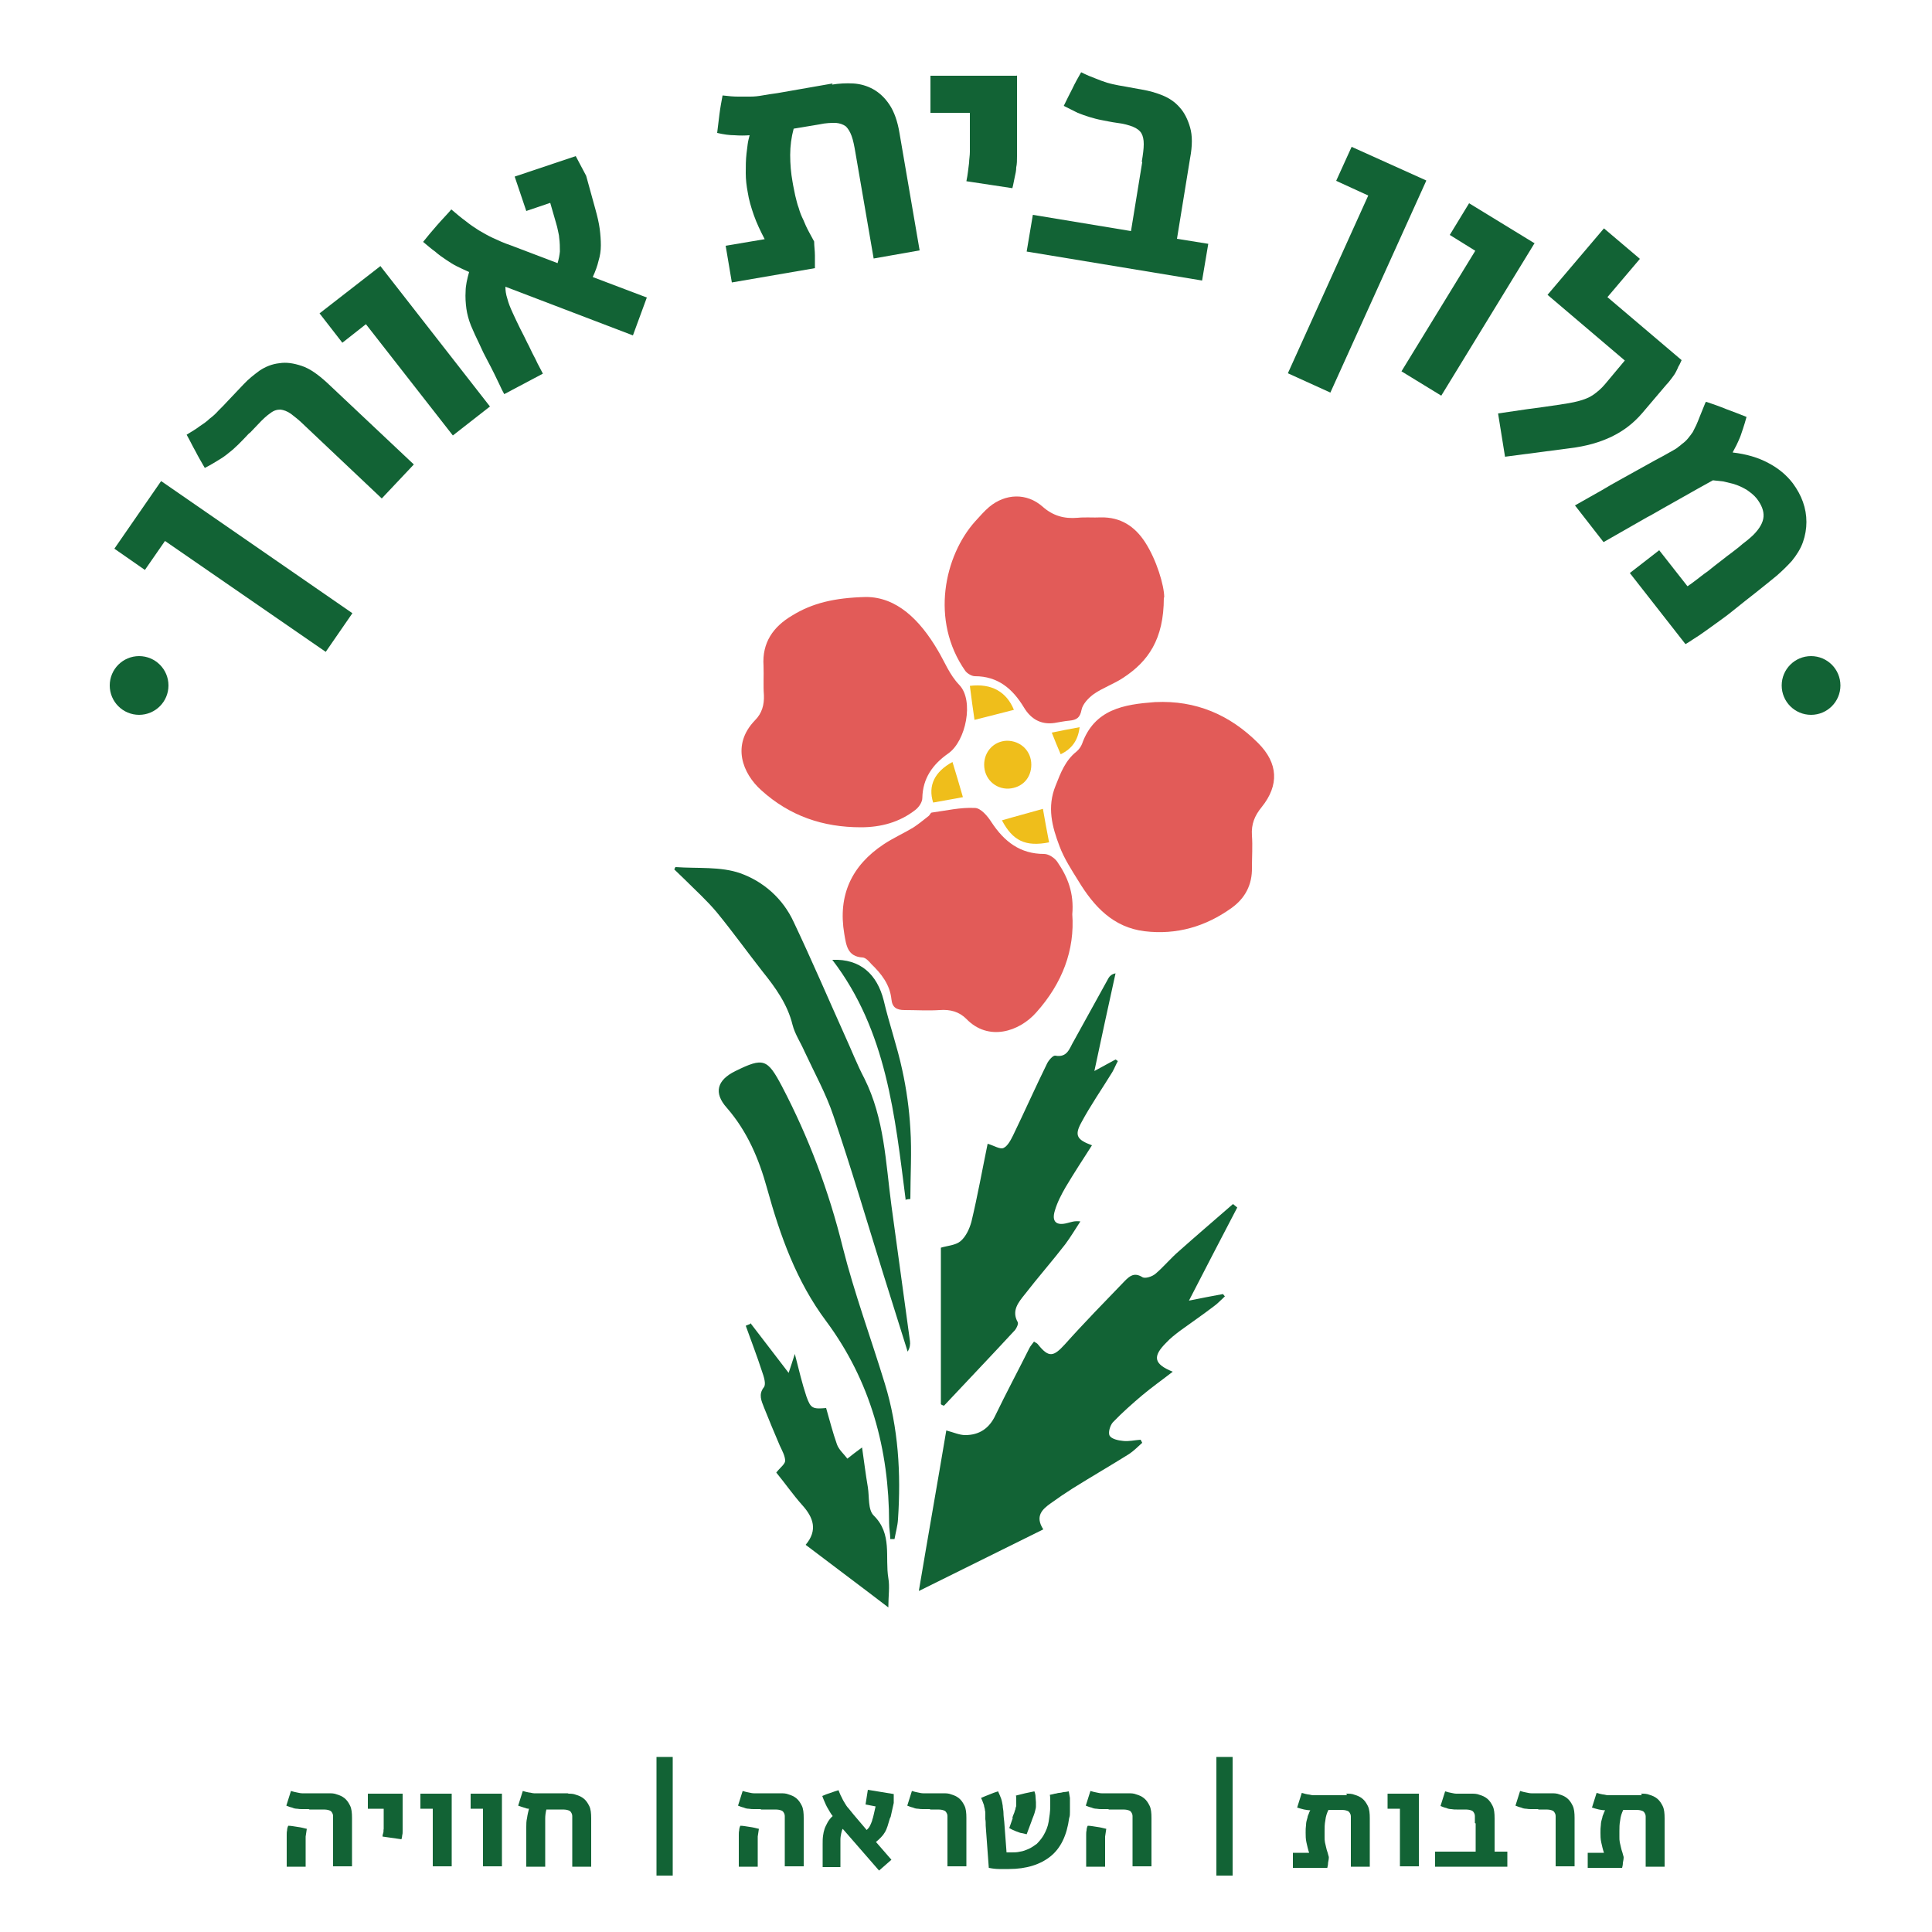 <?xml version="1.0" encoding="UTF-8"?>
<svg xmlns="http://www.w3.org/2000/svg" id="Layer_1" viewBox="0 0 500 500">
  <defs>
    <style>      .st0 {        fill: #efbe1b;      }      .st1 {        fill: #126335;      }      .st2 {        fill: #e25b58;      }    </style>
  </defs>
  <g>
    <path class="st2" d="M299,181.7c10.5-.5,19.3,3.3,26.6,10.6,5.2,5.2,5.5,10.9.9,16.6-1.8,2.2-2.7,4.4-2.5,7.3.2,2.8,0,5.6,0,8.3.1,4.5-1.8,8-5.3,10.5-6.7,4.8-14.2,7-22.5,6-8.1-1-13.1-6.4-17.1-13-1.8-2.9-3.7-5.8-4.9-9-1.9-5-3.3-10.1-1-15.7,1.3-3.3,2.5-6.5,5.4-8.8.6-.5,1.1-1.2,1.4-1.9,3.2-9.1,10.9-10.3,18.9-10.9Z"></path>
    <path class="st2" d="M224.1,154.5c7.9,0,13.9,5.8,18.6,13.8,1.8,3,3,6.3,5.6,9,3.8,4,1.7,14.5-2.9,17.7-4,2.8-6.6,6.4-6.7,11.5,0,1.1-.9,2.4-1.8,3.1-4.1,3.2-8.9,4.5-14.1,4.5-9.8,0-18.4-2.9-25.8-9.6-4.8-4.3-7.8-11.7-1.6-18.1,1.8-1.8,2.4-4,2.3-6.5-.2-2.5,0-5-.1-7.6-.4-6,2.5-10.1,7.4-13,5.2-3.2,10.9-4.6,19.1-4.8Z"></path>
    <path class="st1" d="M237.8,411.7c2.4-14.3,4.8-27.8,7.1-41.5,1.9.5,3.4,1.2,4.9,1.2,3.6,0,6.2-1.7,7.8-5.1,2.8-5.8,5.9-11.6,8.8-17.4.3-.6.7-1,1.2-1.7.4.3.8.4,1,.7,2.8,3.5,4,3.3,7,0,5-5.6,10.3-11,15.5-16.4,1.2-1.2,2.4-2.3,4.5-1,.7.5,2.6-.1,3.5-.9,2.1-1.8,3.9-4,6-5.8,4.6-4.1,9.3-8.1,14-12.2.4.3.7.6,1.1.9-4.1,7.8-8.1,15.6-12.5,24.1,3.4-.7,6.1-1.2,8.8-1.7.2.2.3.4.5.6-1,.9-1.9,1.9-2.9,2.6-2.9,2.2-5.8,4.2-8.7,6.3-1.3,1-2.5,1.9-3.6,3.1-3.6,3.6-3.2,5.5,1.7,7.5-2.7,2.1-5.4,4-7.9,6.1-2.6,2.2-5.2,4.5-7.6,7-.7.8-1.3,2.7-.8,3.5.5.8,2.2,1.2,3.4,1.3,1.5.2,3-.2,4.6-.3.1.3.3.5.4.8-1.1,1-2.2,2.1-3.4,2.9-4.8,3-9.8,5.9-14.6,8.9-1.9,1.2-3.8,2.5-5.6,3.8-2.3,1.6-4.2,3.4-2,6.8-10.7,5.3-21,10.4-32.1,15.9Z"></path>
    <path class="st2" d="M277.5,236.5c.7,9.4-2.6,18-9.3,25.5-4.4,5-12.4,7.6-18.1,1.7-1.9-1.9-4.2-2.5-6.9-2.3-3,.2-6.1,0-9.1,0-2.1,0-3.2-.7-3.4-2.8-.4-3.8-2.6-6.6-5.2-9.1-.6-.7-1.4-1.6-2.2-1.7-4-.2-4.3-3.2-4.8-6.1-1.7-10,1.9-17.7,10.2-23.2,2.4-1.6,5.1-2.8,7.6-4.3,1.4-.9,2.7-2,4-3,.3-.2.5-.8.8-.9,3.7-.5,7.5-1.4,11.2-1.2,1.5,0,3.3,2.1,4.3,3.7,3.3,5,7.4,8.2,13.6,8.2,1.2,0,2.7,1,3.4,2,2.7,3.9,4.4,8.1,3.9,13.7Z"></path>
    <path class="st2" d="M301.2,154.7c0,10.8-4.1,16.5-10.5,20.7-2.4,1.6-5.3,2.6-7.6,4.2-1.4,1-2.9,2.6-3.2,4.1-.4,2.1-1.3,2.6-3.1,2.8-1.3.1-2.6.4-3.9.6-3.5.5-6.1-1-7.9-4-2.9-4.8-6.7-8.1-12.7-8.1-.8,0-2-.7-2.5-1.4-9.1-13-5.4-29.8,2.6-38.7,1.2-1.3,2.3-2.6,3.6-3.7,4.2-3.5,9.7-3.7,13.8-.1,2.7,2.4,5.6,3.2,9.1,2.9,2-.2,4,0,6-.1,5.1-.1,8.8,2.3,11.5,6.5,2.9,4.5,4.9,11.1,4.9,14.2Z"></path>
    <path class="st1" d="M283,277.3c2.5-1.4,4.1-2.2,5.7-3.1.2.1.4.3.6.4-.5.9-.9,1.9-1.4,2.8-2.7,4.4-5.7,8.7-8.1,13.2-1.8,3.3-1,4.4,2.8,5.8-2.3,3.6-4.6,7.1-6.8,10.8-1.1,1.9-2.2,4-2.8,6.1-.9,2.9.4,4,3.3,3.2.9-.2,1.7-.6,3.3-.4-1.3,2-2.5,4-3.9,5.9-3.4,4.4-7.1,8.6-10.5,13-1.6,2-3.5,4.2-1.8,7.2.2.4-.3,1.5-.7,2-6.1,6.6-12.3,13.1-18.4,19.6-.3-.1-.6-.2-.8-.4v-40.5c1.6-.5,3.8-.6,5.1-1.7,1.4-1.2,2.3-3.2,2.8-5,1.6-6.7,2.8-13.4,4.2-20.2,1.7.5,3.2,1.5,4.1,1.1,1.1-.5,1.9-2.1,2.5-3.3,3-6.2,5.8-12.5,8.8-18.6.4-.8,1.5-2.1,2.1-2,3.2.6,3.7-2,4.8-3.8,3-5.4,6-10.9,9-16.3.3-.5.8-1,1.8-1.2-1.8,8.2-3.6,16.4-5.5,25.4Z"></path>
    <path class="st1" d="M174.9,224.4c5.6.4,11.6-.2,16.7,1.6,5.9,2.1,11,6.5,13.8,12.6,4.6,9.7,8.8,19.5,13.2,29.3,1.7,3.7,3.2,7.6,5.1,11.2,5.2,10.4,5.5,21.7,7,32.9,1.6,11.7,3.2,23.4,4.8,35.1.1.8,0,1.7-.6,2.7-2.1-6.8-4.3-13.6-6.4-20.4-4.2-13.5-8.2-27.1-12.8-40.6-1.9-5.7-4.9-11.1-7.5-16.7-1-2.3-2.5-4.5-3.1-6.9-1.3-5.3-4.4-9.6-7.7-13.7-4-5.1-7.8-10.4-11.9-15.4-2.5-3-5.5-5.7-8.3-8.5-.9-.9-1.8-1.7-2.7-2.6l.3-.6Z"></path>
    <path class="st1" d="M230.4,398.3c0-1.4-.3-2.7-.3-4.1,0-19.1-4.8-36.8-16.3-52.3-7.7-10.3-11.9-22.1-15.3-34.4-2.1-7.6-5.1-14.7-10.4-20.8-3.5-3.9-2.5-7.2,2.2-9.5,7.3-3.6,8.3-3.2,12.1,4,6.9,13.2,12.1,27,15.7,41.6,3,11.9,7.3,23.5,10.9,35.3,3.5,11.4,4.2,23.2,3.4,35.1-.1,1.7-.6,3.4-.9,5.1-.4,0-.7,0-1.1,0Z"></path>
    <path class="st1" d="M194.2,342.4c3.2,4.2,6.4,8.3,9.9,12.9.6-1.7.9-2.8,1.6-4.9,1.1,4.3,1.9,7.7,3,11,1.1,3.1,1.6,3.3,5.1,3,.9,3.1,1.7,6.3,2.8,9.4.5,1.4,1.8,2.5,2.7,3.7,1.1-.9,2.3-1.8,3.8-2.9.5,3.4.9,6.8,1.5,10.3.4,2.5,0,5.8,1.5,7.3,4.9,4.8,2.9,10.8,3.8,16.2.4,2.3,0,4.6,0,7.6-7.3-5.6-14.3-10.8-21.4-16.2,3.2-3.8,2-7.1-.9-10.3-2.4-2.7-4.4-5.6-6.7-8.4.9-1.2,2.2-2.1,2.3-3,0-1.3-.8-2.7-1.4-4-1.4-3.3-2.8-6.6-4.1-9.9-.6-1.6-1.5-3.3,0-5.2.6-.8,0-2.7-.5-4.1-1.3-4-2.8-7.9-4.2-11.8.4-.2.8-.3,1.2-.5Z"></path>
    <path class="st1" d="M234.4,310.6c-2.8-21.8-4.9-43.8-19-62.2,7.3-.3,11.6,3.8,13.3,10.5,1.4,6,3.5,11.9,4.8,18,1.1,5,1.8,10.1,2.1,15.2.4,6,0,12.1,0,18.2-.4,0-.9.1-1.3.2Z"></path>
    <path class="st0" d="M260.6,191.7c3.5,0,6.3,2.6,6.3,6.2,0,3.5-2.4,6-5.9,6.2-3.5.1-6.3-2.6-6.3-6.2,0-3.4,2.5-6.1,5.9-6.2Z"></path>
    <path class="st0" d="M269.9,209.3c.5,2.8,1,5.7,1.6,8.7-6.1,1.2-9.4-.4-12.2-5.7,3.4-1,6.9-1.9,10.7-3Z"></path>
    <path class="st0" d="M251,177.5c5.7-.7,9.5,1.6,11.4,6.2-3.2.8-6.5,1.7-10.2,2.6-.4-2.7-.8-5.6-1.2-8.8Z"></path>
    <path class="st0" d="M246.5,197.2c.9,3,1.8,5.9,2.7,9.1-2.5.5-5.1.9-7.7,1.4-1.4-4.4.4-8,5-10.5Z"></path>
    <path class="st0" d="M274.5,195.2c-.8-1.9-1.5-3.5-2.3-5.6,2.3-.5,4.5-.9,7.2-1.4-.4,3.4-2,5.6-4.9,7Z"></path>
  </g>
  <g>
    <g>
      <path class="st1" d="M41.7,124.5l49.5,34.2-6.9,10-41.6-28.7-5.2,7.5-7.9-5.5,12.1-17.5Z"></path>
      <path class="st1" d="M64.5,112.1c-1,1.1-2,2.1-2.8,2.9-.8.8-1.7,1.6-2.5,2.2-.8.7-1.7,1.3-2.7,1.9-1,.6-2.1,1.3-3.5,2-.8-1.4-1.7-2.9-2.4-4.3-.8-1.4-1.5-2.9-2.3-4.3,1.3-.8,2.5-1.5,3.4-2.2.9-.6,1.8-1.2,2.5-1.9.8-.6,1.6-1.3,2.3-2.1.8-.8,1.7-1.7,2.8-2.9l3.7-3.9c1.3-1.4,2.7-2.5,4.2-3.6,1.5-1,3.2-1.7,5.1-1.9,1.8-.3,3.7,0,5.8.7,2.1.7,4.2,2.2,6.6,4.4l22.4,21.1-8.3,8.8-20.1-19c-1.3-1.3-2.5-2.2-3.4-2.9-1-.7-1.9-1-2.7-1.1-.9,0-1.7.2-2.6.9-.9.6-2,1.6-3.2,2.9l-2.2,2.3Z"></path>
      <path class="st1" d="M98.4,68.8l28.4,36.4-9.6,7.5-22.5-28.8-6.1,4.8-5.9-7.6,15.7-12.2Z"></path>
      <path class="st1" d="M154.1,54.2c.5,1.8.9,3.5,1.1,5,.2,1.5.3,3,.3,4.3,0,1.4-.2,2.7-.6,4-.3,1.3-.8,2.7-1.5,4.2l14,5.3-3.6,9.8-33-12.6c0,.9.1,1.9.5,3.1.3,1.2.8,2.4,1.4,3.7.6,1.3,1.2,2.6,1.9,4,.7,1.3,1.3,2.6,1.9,3.8.2.4.5.9.8,1.6.3.6.6,1.3,1,2,.4.7.7,1.5,1.1,2.2.4.8.8,1.5,1.1,2.1l-10,5.3c-.4-.7-.8-1.5-1.2-2.4-.4-.9-.9-1.8-1.4-2.9-.5-1-1.1-2.2-1.8-3.5s-1.4-2.7-2.1-4.3c-.8-1.6-1.5-3.2-2.1-4.6-.6-1.5-1-3-1.2-4.4-.2-1.5-.3-3-.2-4.5,0-1.5.4-3.2.9-5-1.1-.5-2.2-1-3.2-1.5-1-.5-1.9-1.1-2.8-1.7-.9-.6-1.9-1.3-2.8-2.1-1-.7-2-1.6-3.1-2.5,1.1-1.4,2.3-2.8,3.6-4.3,1.3-1.5,2.6-2.8,3.7-4.1,1.4,1.2,2.6,2.2,3.7,3,1.1.9,2.3,1.7,3.4,2.4,1.2.7,2.4,1.4,3.7,2s2.8,1.3,4.6,1.9l12.1,4.6c.3-1,.5-2,.6-3,0-1,0-2.3-.2-3.7,0-.5-.2-1.1-.3-1.7-.1-.6-.3-1.3-.5-2l-1.5-5.2-6.2,2.1-3-8.9,15.8-5.3,2.7,5.1,2.4,8.7Z"></path>
      <path class="st1" d="M215.3,21.9c1.8-.3,3.7-.4,5.5-.3,1.8.1,3.6.6,5.2,1.5,1.6.9,3,2.2,4.2,4,1.2,1.8,2.1,4.3,2.6,7.4l5.2,30.3-11.9,2.1-4.7-27.3c-.3-1.8-.6-3.3-1-4.4-.4-1.1-.9-1.9-1.5-2.5-.7-.5-1.5-.8-2.6-.9-1.1,0-2.5,0-4.3.4l-6.6,1.1c-.6,2.2-.9,4.5-.9,6.8,0,2.4.2,4.7.6,6.9.2,1.3.5,2.5.7,3.6.3,1.1.5,2.2.9,3.2.3,1.1.7,2.1,1.2,3.1.4,1,.9,2.1,1.5,3.2l1.3,2.4c0,1.2.2,2.4.2,3.6,0,1.2,0,2.3,0,3.3l-21.5,3.7-1.6-9.5,10.1-1.7c-1.1-2.1-2.1-4.2-2.8-6.2-.7-2-1.3-4-1.6-6-.3-1.6-.5-3.2-.5-4.9,0-1.7,0-3.4.2-5.1.1-.8.2-1.6.3-2.4s.3-1.5.5-2.3c-1.3.1-2.6.1-3.9,0-1.3,0-2.8-.2-4.5-.6.2-1.7.4-3.3.6-4.9.2-1.6.5-3.2.8-4.8,1.6.2,2.9.3,4,.3,1.1,0,2.2,0,3.2,0,1,0,2-.1,3.1-.3,1.1-.2,2.4-.4,3.9-.6l14.3-2.5Z"></path>
      <path class="st1" d="M263.2,19.5v16.9c0,1.6,0,2.9,0,4,0,1.1,0,2-.2,2.9,0,.9-.2,1.7-.4,2.6-.2.8-.3,1.7-.6,2.8l-11.9-1.8c.2-.9.3-1.7.4-2.4.1-.7.2-1.5.3-2.4,0-.8.2-1.8.2-2.8,0-1,0-2.3,0-3.7v-6.4s-10.2,0-10.2,0v-9.6s22.3,0,22.3,0Z"></path>
      <path class="st1" d="M295.5,41.8c.3-1.8.5-3.3.5-4.5,0-1.2-.2-2.1-.6-2.8-.4-.7-1.2-1.3-2.2-1.7-1-.4-2.4-.8-4.1-1-1.5-.2-2.8-.5-3.9-.7-1.1-.2-2.2-.5-3.2-.8-1-.3-2.1-.7-3.1-1.1-1-.5-2.2-1.1-3.6-1.8.7-1.5,1.5-3,2.2-4.4.7-1.5,1.5-2.9,2.3-4.3,1.4.7,2.6,1.2,3.7,1.6,1,.4,2,.8,3,1.1,1,.3,2,.5,3,.7,1.1.2,2.4.4,3.9.7l2.2.4c1.8.3,3.6.8,5.3,1.5,1.7.7,3.2,1.7,4.4,3.1,1.2,1.3,2.1,3.1,2.7,5.2.6,2.1.6,4.7,0,7.9l-3.4,20.9,8.1,1.3-1.6,9.5-45.4-7.5,1.6-9.5,25.4,4.2,2.9-17.8Z"></path>
      <path class="st1" d="M369.1,46.8l-24.8,54.8-11-5,20.8-46-8.3-3.8,4-8.8,19.3,8.7Z"></path>
      <path class="st1" d="M397.1,63l-24.1,39.4-10.3-6.3,19.1-31.2-6.6-4.1,5-8.2,17,10.4Z"></path>
      <path class="st1" d="M424.4,67l-8.4,9.9,19.2,16.3c-.3.6-.5,1.2-.8,1.6-.2.5-.4.9-.6,1.3-.3.6-.7,1.2-1.1,1.7-.4.5-.8,1.1-1.4,1.7l-6.2,7.3c-2.3,2.7-4.9,4.7-8,6.2-3.1,1.5-6.7,2.5-10.8,3l-16.8,2.2-1.8-11.2,7.5-1.1c3.2-.4,5.8-.8,7.9-1.1,2.1-.3,3.9-.6,5.4-1,1.5-.4,2.8-.9,3.8-1.6,1-.7,2.1-1.6,3.1-2.8l5.1-6.1-20-17,14.6-17.2,9.2,7.8Z"></path>
      <path class="st1" d="M441.6,104c1.8.6,3.5,1.2,5.2,1.9,1.7.6,3.4,1.3,5.2,2-.3,1.1-.6,2.1-.9,3-.3.8-.5,1.6-.8,2.3-.3.7-.6,1.4-.9,2-.3.6-.7,1.3-1,1.9,3.5.4,6.6,1.3,9.2,2.7,2.7,1.4,4.8,3.2,6.4,5.3,1.1,1.5,2,3.1,2.6,4.8.6,1.7.9,3.4.9,5.2,0,1.7-.3,3.5-.9,5.2-.6,1.7-1.6,3.3-2.9,4.9-1.1,1.2-2.4,2.5-3.9,3.8-1.6,1.3-3.3,2.7-5.2,4.2-.9.7-1.8,1.4-2.8,2.2-1,.8-2.1,1.7-3.5,2.8-1.6,1.3-3.2,2.4-4.7,3.5-1.5,1.1-2.8,2-3.8,2.7-.6.4-1.1.7-1.7,1.1-.6.4-1.2.8-1.9,1.2l-14.4-18.4,7.6-5.9,7.3,9.3c.2,0,.4-.3.8-.5.4-.3.9-.7,1.6-1.2.7-.5,1.6-1.3,2.8-2.1,1.1-.9,2.5-2,4.2-3.3.5-.4,1-.8,1.7-1.3.7-.5,1.4-1.1,2.2-1.7.7-.6,1.4-1.2,2.1-1.7.7-.6,1.2-1,1.6-1.4,1.7-1.7,2.6-3.3,2.7-4.8.1-1.5-.5-3-1.7-4.6-.7-.9-1.6-1.6-2.6-2.3-1-.6-2.2-1.2-3.6-1.6-.8-.2-1.6-.4-2.5-.6-.8-.1-1.8-.2-2.7-.3-2.9,1.6-5.4,3-7.5,4.2-2.1,1.2-3.9,2.2-5.5,3.1-1.6.9-2.9,1.7-4.1,2.3-1.2.7-2.3,1.3-3.5,2s-2.3,1.3-3.5,2c-1.2.7-2.6,1.5-4.2,2.4l-7.4-9.5,6.9-3.9c1.7-1,3.2-1.9,4.7-2.7,1.5-.8,3-1.7,4.5-2.5,1.5-.8,3-1.7,4.5-2.5,1.5-.8,3.2-1.7,4.9-2.7.5-.3.9-.5,1.2-.8.4-.3.7-.5,1-.8.7-.5,1.2-1,1.6-1.5.4-.5.8-1,1.2-1.6.3-.6.6-1.2.9-1.8.3-.7.6-1.4.9-2.2l1.5-3.7Z"></path>
    </g>
    <circle class="st1" cx="36" cy="177.4" r="7.6"></circle>
    <circle class="st1" cx="468.7" cy="177.4" r="7.6"></circle>
  </g>
  <g>
    <path class="st1" d="M79.9,468.2c-.6,0-1.2,0-1.6,0-.5,0-.9,0-1.4-.1-.4,0-.9-.1-1.3-.3-.5-.1-1-.3-1.5-.5.2-.6.4-1.3.6-1.9.2-.6.4-1.3.6-1.9.6.2,1.1.3,1.6.4s.9.2,1.3.2c.4,0,.8,0,1.3,0,.4,0,1,0,1.6,0h3.9c.8,0,1.5,0,2.2.3.7.2,1.4.5,2,1,.6.5,1,1.1,1.4,1.9.4.8.5,1.9.5,3.2v12.5h-4.9v-11.2c0-.7,0-1.4,0-1.8,0-.5-.2-.8-.4-1.1-.2-.3-.6-.4-1-.5s-1-.1-1.7-.1h-3ZM74.2,477.5c0-.5,0-1,0-1.4,0-.4,0-.8,0-1.2,0-.4,0-.8.1-1.2,0-.4.1-.8.3-1.2.8,0,1.6.2,2.4.3.8.1,1.6.3,2.4.5-.1.7-.2,1.4-.3,2,0,.7,0,1.5,0,2.4v5.4h-4.9v-5.5Z"></path>
    <path class="st1" d="M104.2,464.2v6.9c0,.6,0,1.2,0,1.6,0,.4,0,.8,0,1.2,0,.4,0,.7-.1,1,0,.3-.1.7-.2,1.1l-4.9-.7c0-.4.1-.7.2-1s0-.6.1-1c0-.3,0-.7,0-1.1,0-.4,0-.9,0-1.5v-2.6h-4.1v-3.9h9.1Z"></path>
    <path class="st1" d="M116.9,464.2v18.8h-4.9v-14.9h-3.2v-3.9h8.1Z"></path>
    <path class="st1" d="M129.9,464.2v18.8h-4.9v-14.9h-3.2v-3.9h8.1Z"></path>
    <path class="st1" d="M146.9,464.2c.8,0,1.5,0,2.2.3.7.2,1.4.5,2,1,.6.5,1,1.1,1.4,1.9.4.8.5,1.9.5,3.2v12.5h-4.9v-11.3c0-.7,0-1.4,0-1.8,0-.5-.2-.8-.4-1.1-.2-.3-.6-.4-1-.5s-1-.1-1.7-.1h-3.6c-.2.8-.3,1.6-.3,2.3,0,.7,0,1.4,0,2.1v10.4h-4.9v-10.3c0-.7,0-1.5.2-2.3.1-.8.3-1.6.5-2.4-.4,0-.8-.1-1.3-.3-.4-.1-.9-.3-1.5-.5.2-.6.4-1.3.6-1.9.2-.6.4-1.3.6-1.9.6.2,1.1.3,1.6.4.4,0,.9.2,1.3.2.4,0,.8,0,1.3,0s1,0,1.6,0h6.1Z"></path>
    <path class="st1" d="M174.1,454.7v30.7h-4.2v-30.7h4.2Z"></path>
    <path class="st1" d="M196.8,468.2c-.6,0-1.2,0-1.6,0-.5,0-.9,0-1.4-.1-.4,0-.9-.1-1.3-.3-.5-.1-1-.3-1.5-.5.2-.6.4-1.3.6-1.9.2-.6.4-1.3.6-1.9.6.2,1.1.3,1.6.4s.9.2,1.3.2c.4,0,.8,0,1.3,0,.4,0,1,0,1.6,0h3.9c.8,0,1.5,0,2.2.3.7.2,1.4.5,2,1,.6.5,1,1.1,1.4,1.9.4.8.5,1.9.5,3.2v12.5h-4.9v-11.2c0-.7,0-1.4,0-1.8,0-.5-.2-.8-.4-1.1-.2-.3-.6-.4-1-.5s-1-.1-1.7-.1h-3ZM191.2,477.5c0-.5,0-1,0-1.4,0-.4,0-.8,0-1.2,0-.4,0-.8.1-1.2,0-.4.1-.8.3-1.2.8,0,1.6.2,2.4.3.8.1,1.6.3,2.4.5-.1.7-.2,1.4-.3,2,0,.7,0,1.5,0,2.4v5.4h-4.9v-5.5Z"></path>
    <path class="st1" d="M230.3,470.6c-.2.7-.4,1.4-.6,2-.2.6-.4,1.1-.7,1.6-.3.5-.6.9-1,1.3-.4.4-.8.8-1.3,1.2l4,4.6-3.2,2.8-9.4-10.8c-.2.3-.3.7-.4,1.2s-.2,1-.2,1.6,0,1.2,0,1.8c0,.6,0,1.2,0,1.7,0,.2,0,.4,0,.7,0,.3,0,.6,0,.9,0,.3,0,.7,0,1,0,.3,0,.7,0,1h-4.6c0-.3,0-.7,0-1.1,0-.4,0-.8,0-1.3,0-.5,0-1,0-1.6,0-.6,0-1.2,0-2,0-.7,0-1.4.1-2.1s.2-1.2.4-1.8c.2-.6.5-1.1.8-1.7.3-.5.7-1.1,1.3-1.6-.3-.4-.6-.8-.8-1.2-.2-.4-.5-.8-.7-1.2-.2-.4-.4-.8-.6-1.3-.2-.5-.4-.9-.6-1.5.7-.3,1.4-.6,2.1-.8.8-.3,1.5-.5,2.1-.7.3.7.5,1.3.8,1.8.2.5.5,1,.8,1.5.3.5.6,1,1,1.4.4.5.8,1,1.3,1.6l3.4,4c.3-.3.6-.6.8-1s.4-.8.6-1.4c0-.2.1-.4.2-.7s.1-.5.2-.8l.5-2.2-2.6-.5.6-3.8,6.7,1.1v2.3l-.8,3.6Z"></path>
    <path class="st1" d="M240.6,468.2c-.6,0-1.2,0-1.6,0-.5,0-.9,0-1.4-.1-.4,0-.9-.1-1.3-.3-.5-.1-1-.3-1.5-.5.2-.6.4-1.3.6-1.9.2-.6.4-1.3.6-1.9.6.2,1.1.3,1.6.4s.9.2,1.3.2c.4,0,.8,0,1.3,0,.4,0,1,0,1.6,0h2.2c.8,0,1.5,0,2.2.3.7.2,1.4.5,2,1,.6.5,1,1.1,1.4,1.9.4.8.5,1.9.5,3.2v12.5h-4.9v-11.2c0-.7,0-1.4,0-1.8,0-.5-.2-.8-.4-1.1-.2-.3-.6-.4-1-.5s-1-.1-1.7-.1h-1.3Z"></path>
    <path class="st1" d="M260.3,479.4c.2,0,.5,0,.7,0,.2,0,.5,0,.8,0,.7,0,1.4,0,2.2-.2.8-.1,1.5-.4,2.2-.7s1.4-.8,2.1-1.3c.6-.6,1.2-1.3,1.7-2.1.7-1.2,1.2-2.4,1.4-3.7s.4-2.6.4-3.9,0-1,0-1.5c0-.5,0-1-.1-1.5.5-.1,1-.2,1.3-.3.4,0,.7-.2,1.1-.2.3,0,.7-.1,1.1-.2.4,0,.9-.1,1.4-.2.1.5.2,1.1.3,1.7,0,.6,0,1.2,0,1.9s0,1.2,0,1.7c0,.6,0,1.1-.2,1.6-.6,4.5-2.2,7.8-4.8,9.9s-6.2,3.3-10.8,3.3-1.6,0-2.5,0c-.8,0-1.7-.1-2.7-.3l-.8-10.9c0-.6,0-1.2-.1-1.7,0-.5,0-.9,0-1.3,0-.4,0-.7-.1-1,0-.3-.1-.6-.2-1,0-.3-.2-.7-.3-1s-.3-.8-.5-1.2c.7-.3,1.4-.6,2.2-.9.7-.3,1.5-.6,2.2-.8.3.7.6,1.3.8,1.9.2.6.3,1.2.4,1.8,0,.6.2,1.2.2,1.9,0,.7.1,1.4.2,2.3l.6,8ZM262,470.4c.2-.5.3-.9.5-1.3.1-.4.2-.7.3-.9,0-.3.1-.5.2-.8,0-.2,0-.5,0-.8v-.3c0,0,0-.2,0-.3,0-.2,0-.4,0-.6,0-.2,0-.5-.1-.7.8-.2,1.6-.4,2.4-.6.8-.2,1.6-.3,2.4-.5.2.5.3,1,.3,1.5,0,.4.1.9.1,1.3s0,.7,0,1.1c0,.4-.1.7-.2,1.1-.1.4-.2.8-.4,1.3-.2.5-.4,1-.6,1.6l-1.2,3.2c-.5-.1-.9-.2-1.3-.3-.3,0-.7-.2-1-.3-.3-.1-.6-.2-1-.4-.3-.1-.7-.3-1.2-.6l.9-2.6Z"></path>
    <path class="st1" d="M286.8,468.2c-.6,0-1.2,0-1.6,0-.5,0-.9,0-1.4-.1-.4,0-.9-.1-1.3-.3-.5-.1-1-.3-1.5-.5.2-.6.4-1.3.6-1.9.2-.6.4-1.3.6-1.9.6.2,1.1.3,1.6.4s.9.2,1.3.2c.4,0,.8,0,1.3,0,.4,0,1,0,1.6,0h3.9c.8,0,1.5,0,2.2.3.7.2,1.4.5,2,1,.6.5,1,1.1,1.4,1.9.4.8.5,1.9.5,3.2v12.5h-4.9v-11.2c0-.7,0-1.4,0-1.8,0-.5-.2-.8-.4-1.1-.2-.3-.6-.4-1-.5s-1-.1-1.7-.1h-3ZM281.1,477.5c0-.5,0-1,0-1.4,0-.4,0-.8,0-1.2,0-.4,0-.8.1-1.2,0-.4.1-.8.3-1.2.8,0,1.6.2,2.4.3.8.1,1.6.3,2.4.5-.1.7-.2,1.4-.3,2,0,.7,0,1.5,0,2.4v5.4h-4.9v-5.5Z"></path>
    <path class="st1" d="M319,454.7v30.7h-4.2v-30.7h4.2Z"></path>
    <path class="st1" d="M348.4,464.2c.8,0,1.5,0,2.2.3.7.2,1.4.5,2,1,.6.5,1,1.1,1.4,1.9.4.8.5,1.9.5,3.2v12.5h-4.9v-11.2c0-.7,0-1.4,0-1.8,0-.5-.2-.8-.4-1.1-.2-.3-.6-.4-1-.5s-1-.1-1.7-.1h-2.7c-.4.8-.7,1.7-.8,2.7-.2,1-.2,1.9-.2,2.8s0,1,0,1.5c0,.5,0,.9.1,1.4s.2.9.3,1.3.2.9.4,1.4l.3,1.1c0,.5-.1,1-.2,1.5,0,.5-.1.9-.2,1.3h-8.9v-3.9h4.2c-.3-.9-.5-1.8-.7-2.7-.2-.9-.2-1.7-.2-2.5s0-1.3.1-2c0-.7.2-1.3.4-2,0-.3.2-.6.3-.9.1-.3.2-.6.4-.9-.5,0-1-.1-1.6-.2-.5-.1-1.1-.3-1.8-.5.2-.6.4-1.3.6-1.9.2-.6.4-1.3.6-1.9.6.2,1.1.3,1.6.4.4,0,.9.2,1.3.2.4,0,.8,0,1.3,0s1,0,1.6,0h5.9Z"></path>
    <path class="st1" d="M367.2,464.2v18.8h-4.9v-14.9h-3.2v-3.9h8.1Z"></path>
    <path class="st1" d="M381.7,471.8c0-.7,0-1.4,0-1.8,0-.5-.2-.8-.4-1.1-.2-.3-.6-.4-1-.5s-1-.1-1.7-.1-1.2,0-1.6,0c-.5,0-.9,0-1.4-.1-.4,0-.9-.1-1.3-.3-.5-.1-1-.3-1.5-.5.2-.6.4-1.3.6-1.9.2-.6.4-1.3.6-1.9.6.2,1.1.3,1.6.4s.9.2,1.3.2c.4,0,.8,0,1.3,0,.4,0,1,0,1.6,0h.9c.8,0,1.5,0,2.2.3.7.2,1.4.5,2,1,.6.5,1,1.1,1.4,1.9.4.8.5,1.9.5,3.2v8.6h3.3v3.9h-18.7v-3.9h10.5v-7.3Z"></path>
    <path class="st1" d="M398,468.2c-.6,0-1.2,0-1.6,0-.5,0-.9,0-1.4-.1-.4,0-.9-.1-1.3-.3-.5-.1-1-.3-1.5-.5.2-.6.4-1.3.6-1.9.2-.6.4-1.3.6-1.9.6.2,1.1.3,1.6.4s.9.2,1.3.2c.4,0,.8,0,1.3,0,.4,0,1,0,1.6,0h2.2c.8,0,1.5,0,2.2.3.7.2,1.4.5,2,1,.6.5,1,1.1,1.4,1.9.4.8.5,1.9.5,3.2v12.5h-4.9v-11.2c0-.7,0-1.4,0-1.8,0-.5-.2-.8-.4-1.1-.2-.3-.6-.4-1-.5s-1-.1-1.7-.1h-1.3Z"></path>
    <path class="st1" d="M424.7,464.2c.8,0,1.5,0,2.2.3.7.2,1.4.5,2,1,.6.5,1,1.1,1.4,1.9.4.8.5,1.9.5,3.2v12.5h-4.9v-11.2c0-.7,0-1.4,0-1.8,0-.5-.2-.8-.4-1.1-.2-.3-.6-.4-1-.5s-1-.1-1.7-.1h-2.7c-.4.8-.7,1.7-.8,2.7-.2,1-.2,1.9-.2,2.8s0,1,0,1.5c0,.5,0,.9.1,1.4s.2.9.3,1.3.2.9.4,1.4l.3,1.1c0,.5-.1,1-.2,1.5,0,.5-.1.9-.2,1.3h-8.9v-3.9h4.2c-.3-.9-.5-1.8-.7-2.7-.2-.9-.2-1.7-.2-2.5s0-1.3.1-2c0-.7.2-1.3.4-2,0-.3.2-.6.3-.9.1-.3.2-.6.4-.9-.5,0-1-.1-1.6-.2-.5-.1-1.1-.3-1.8-.5.2-.6.4-1.3.6-1.9.2-.6.4-1.3.6-1.9.6.2,1.1.3,1.6.4.4,0,.9.2,1.3.2.4,0,.8,0,1.3,0s1,0,1.6,0h5.9Z"></path>
  </g>
</svg>
